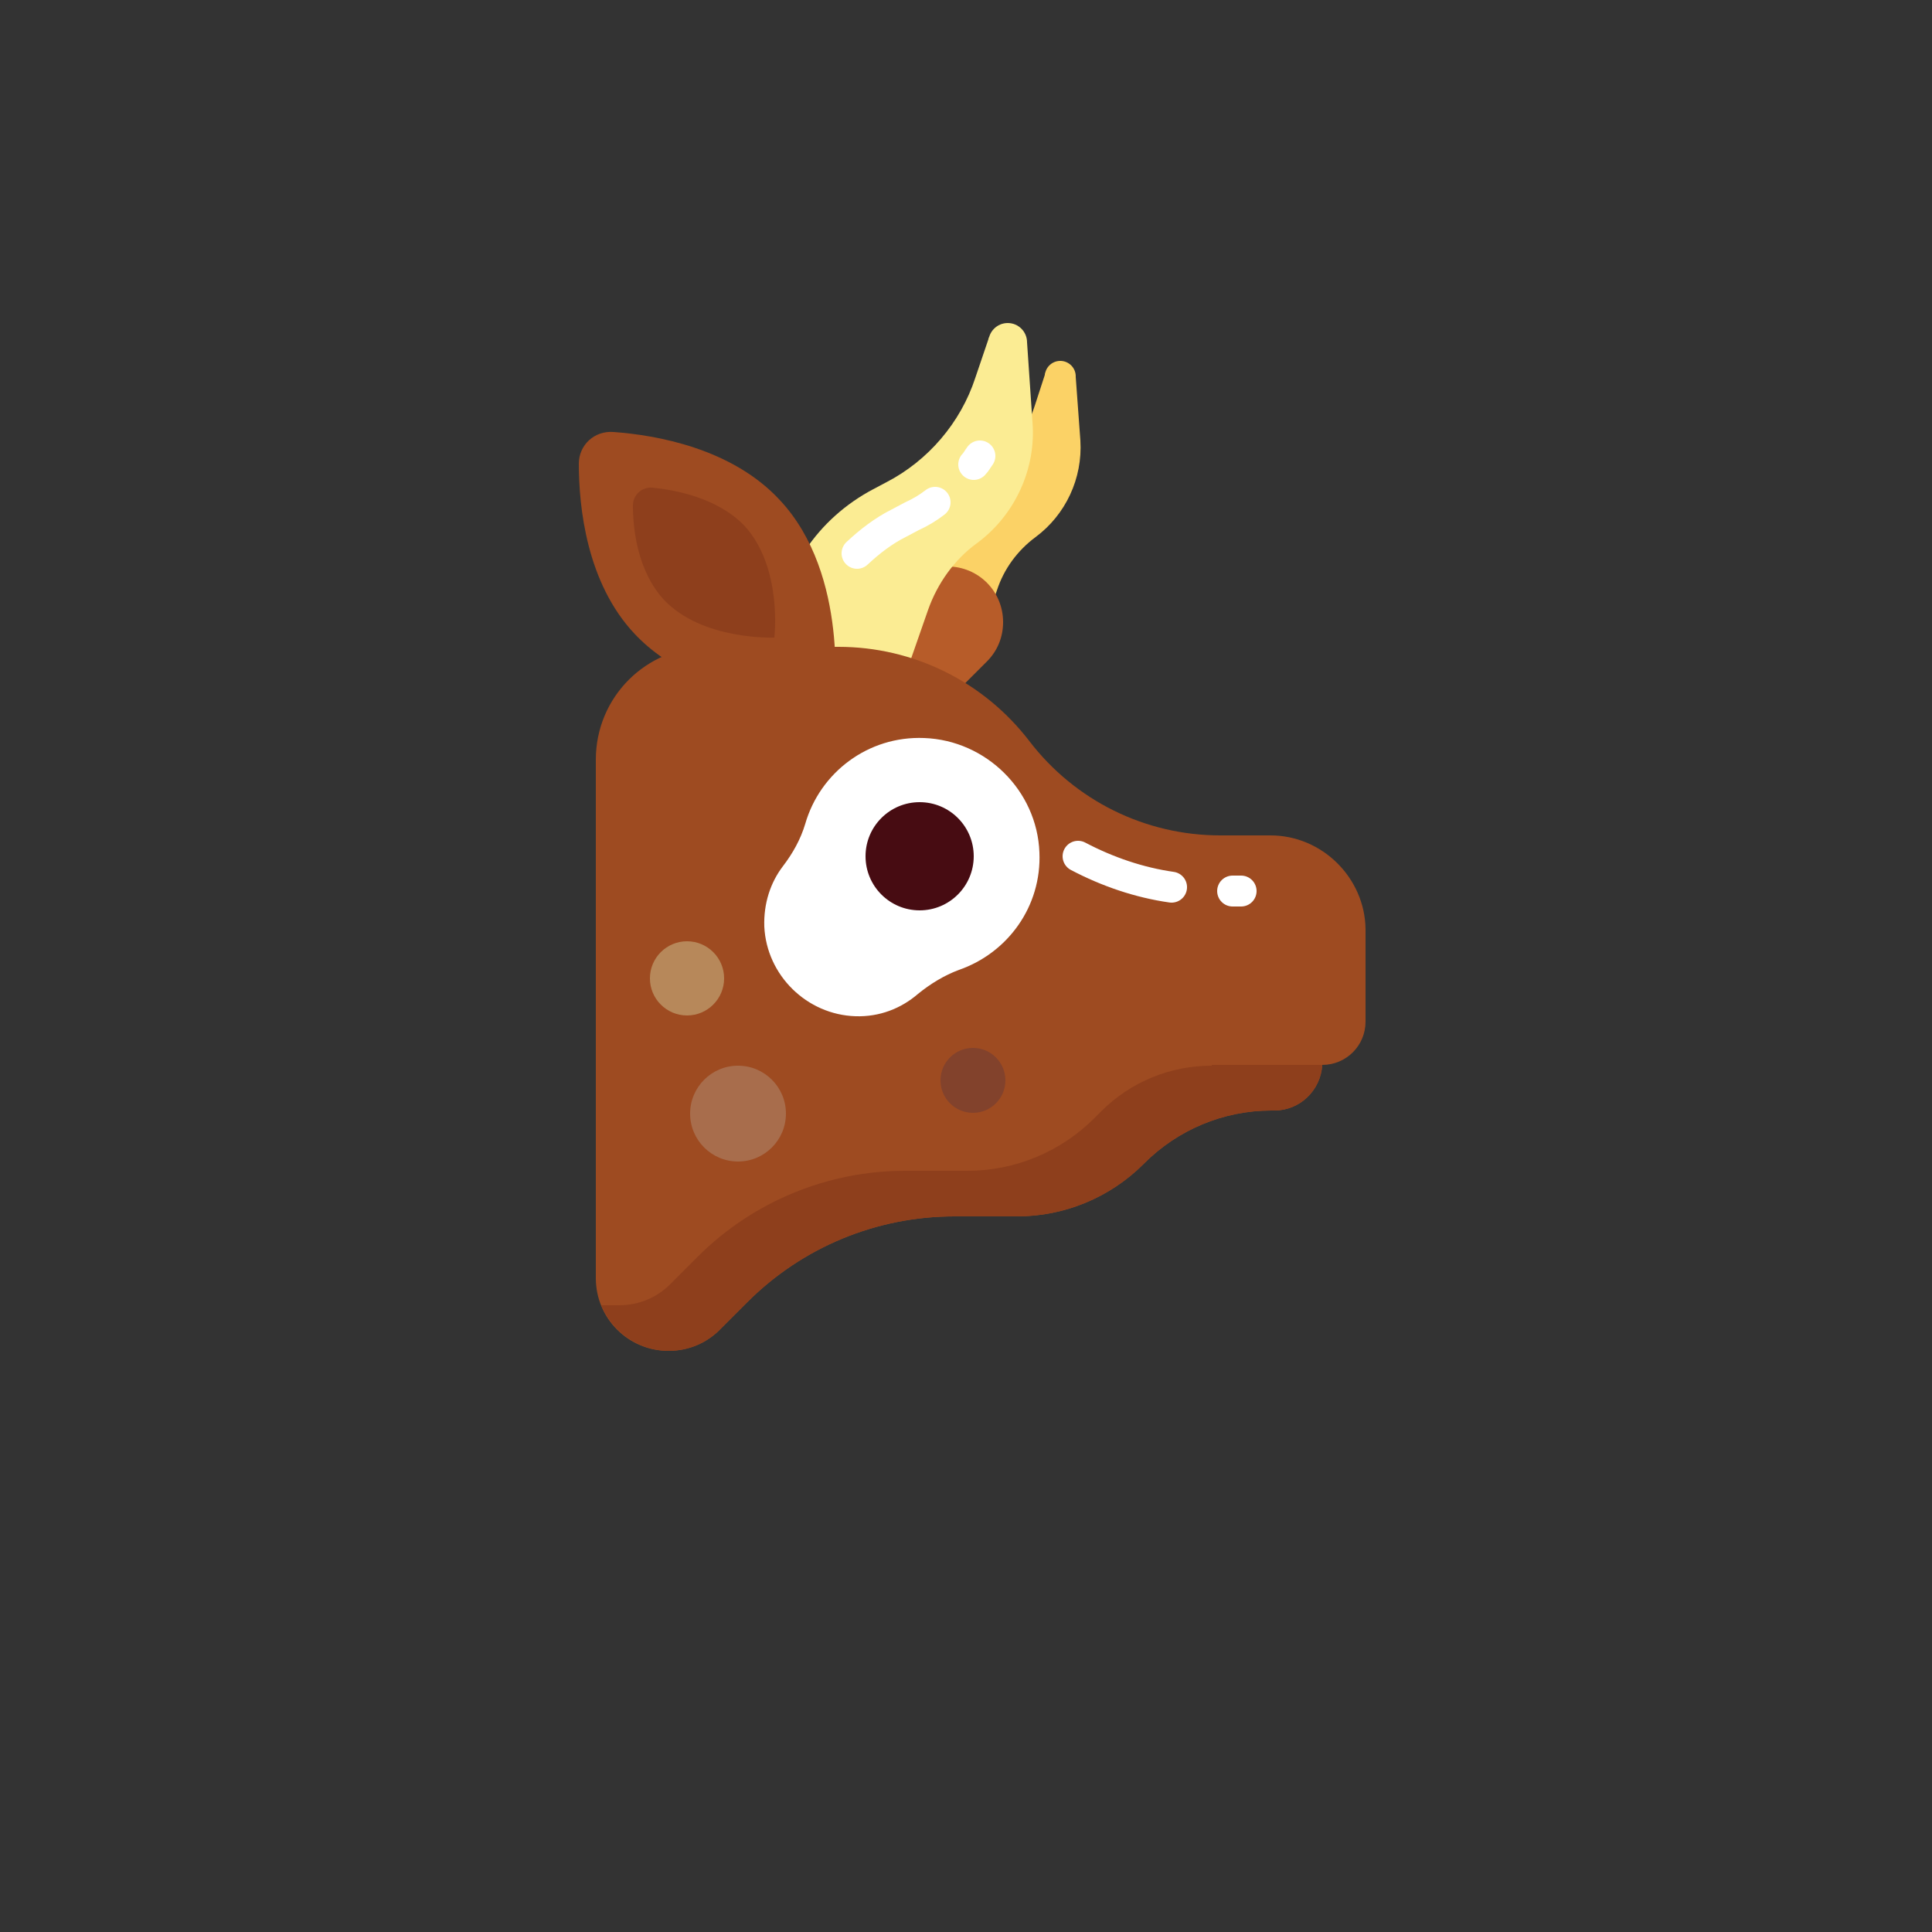 <?xml version="1.0" encoding="utf-8"?>
<!-- Generator: Adobe Illustrator 24.0.3, SVG Export Plug-In . SVG Version: 6.00 Build 0)  -->
<svg version="1.1" xmlns="http://www.w3.org/2000/svg" xmlns:xlink="http://www.w3.org/1999/xlink" x="0px" y="0px"
	 viewBox="0 0 250 250" enable-background="new 0 0 250 250" xml:space="preserve">
<rect x="0" y="0" width="250" height="250" fill="#333333" stroke="none"/>
<g id="baselines" display="none">
	<g display="inline" opacity="0.2">
		<line fill="none" stroke="#FF0000" stroke-width="0.5" stroke-miterlimit="10" x1="-14.5" y1="164.5" x2="264.5" y2="164.5"/>
	</g>
	<g display="inline" opacity="0.2">
		<g>
			
				<line fill="none" stroke="#FF0000" stroke-width="0.5" stroke-miterlimit="10" stroke-dasharray="3.986,5.978" x1="-6" y1="80.5" x2="260" y2="80.5"/>
		</g>
	</g>
	<g display="inline" opacity="0.2">
		<g>
			
				<line fill="none" stroke="#FF0000" stroke-width="0.5" stroke-miterlimit="10" stroke-dasharray="3.986,5.978" x1="125.5" y1="-1" x2="125.5" y2="265"/>
		</g>
	</g>
</g>
<g id="icon">
	<circle fill="#FBD266" cx="137.2" cy="48.7" r="2"/>
	<circle fill="#FBEC93" cx="130.4" cy="44.3" r="2.5"/>
	<path fill="#FBD266" d="M135.3,48.2l-1.4,4.3c-1.5,4.7-4.8,8.5-9.2,10.8l-1.3,0.7c-2.8,1.5-5.3,3.7-7,6.3l-10.2,15.4l20.4-2.4
		l2.4-6.9c0.9-2.8,2.7-5.2,5-6.9l0,0c3.9-2.9,6.1-7.6,5.8-12.5l-0.6-8.2L135.3,48.2z"/>
	<path fill="#B75C29" d="M123.4,89.9l4.3-4.3c1.4-1.4,2.1-3.2,2.1-5.1v0c0-4-3.2-7.2-7.2-7.2H91.5v17.2L123.4,89.9z"/>
	<path fill="#FBEC93" d="M128,43.6l-1.8,5.3c-1.9,5.8-6.1,10.7-11.5,13.5l-1.7,0.9c-3.6,1.9-6.6,4.6-8.8,7.9L91.5,90.5l25.6-3l3-8.6
		c1.2-3.4,3.4-6.5,6.3-8.6l0,0c4.9-3.6,7.7-9.6,7.2-15.7l-0.7-10.3L128,43.6z"/>
	<path fill="none" stroke="#FFFFFF" stroke-width="4" stroke-linecap="round" stroke-miterlimit="10" d="M121,65
		c-0.9,0.7-1.9,1.3-3,1.8l-1.7,0.9c-2,1-3.8,2.4-5.4,3.9"/>
	<path fill="none" stroke="#FFFFFF" stroke-width="4" stroke-linecap="round" stroke-miterlimit="10" d="M126.8,59
		c-0.3,0.4-0.5,0.8-0.8,1.1"/>
	<path fill="#9E4B21" d="M164.4,108.1h-6.5c-9.7,0-18.8-4.5-24.7-12.2l0,0c-5.9-7.7-15-12.2-24.7-12.2H91.7
		c-8.1,0-14.6,6.5-14.6,14.6v67.1c0,5.2,4.2,9.4,9.4,9.4c2.7,0,5.1-1.1,6.8-2.9l3.4-3.4c7.1-7.1,16.7-11.1,26.8-11.1h8.1
		c6.1,0,12-2.4,16.4-6.8l0.1-0.1c4.3-4.3,10.2-6.8,16.4-6.8h0.4c3.3,0,6-2.6,6.2-5.9c3.1,0,5.6-2.5,5.6-5.6v-12
		C176.6,113.6,171.1,108.1,164.4,108.1z"/>
	<path fill="#8E3F1C" d="M156.8,137.9c-5.4,0-10.5,2.1-14.3,5.9l-0.9,0.9c-4.3,4.3-10.2,6.8-16.4,6.8h-8.1c-10,0-19.7,4-26.8,11.1
		l-3.4,3.4c-1.7,1.8-4.1,2.9-6.8,2.9h-2.3c1.4,3.4,4.8,5.9,8.7,5.9c2.7,0,5.1-1.1,6.8-2.9l3.4-3.4c7.1-7.1,16.7-11.1,26.8-11.1h8.1
		c6.1,0,12-2.4,16.4-6.8l0.1-0.1c4.3-4.3,10.2-6.8,16.4-6.8h0.4c3.3,0,6-2.6,6.2-5.9c0.1,0,0.1,0,0.2,0H156.8z"/>
	<path fill="#FFFFFF" d="M134.5,110.3c-0.3-8-6.9-14.5-14.9-14.8c-7.3-0.3-13.5,4.5-15.4,11.1c-0.6,2-1.6,3.8-2.9,5.5
		c-1.6,2.1-2.5,4.8-2.4,7.8c0.3,6.3,5.5,11.4,11.8,11.6c3.1,0.1,5.9-1,8.1-2.9c1.6-1.3,3.4-2.4,5.3-3.1
		C130.4,123.3,134.8,117.3,134.5,110.3z"/>
	<circle fill="#470C12" cx="119" cy="110.8" r="7"/>
	<path fill="#9E4B21" d="M100.9,64.7c9.1,9.7,7,26.2,7,26.2S91.2,91.7,82.1,82c-6.2-6.6-7.2-16.4-7.2-22c0-2.4,2-4.3,4.5-4.1
		C84.9,56.3,94.7,58,100.9,64.7z"/>
	<path fill="#8E3F1C" d="M96.3,68c5,5.4,3.9,14.5,3.9,14.5s-9.3,0.4-14.3-4.9c-3.4-3.7-4-9.1-4-12.2c0-1.3,1.1-2.4,2.5-2.3
		C87.4,63.4,92.8,64.4,96.3,68z"/>
	<path fill="none" stroke="#FFFFFF" stroke-width="4" stroke-linecap="round" stroke-miterlimit="10" d="M159.5,115.3
		c0.4,0,0.7,0,1.1,0"/>
	<path fill="none" stroke="#FFFFFF" stroke-width="4" stroke-linecap="round" stroke-miterlimit="10" d="M139.5,110.8
		c3.8,2,7.9,3.4,12.1,4"/>
	<circle fill="#B7885A" cx="88.9" cy="126.6" r="4.8"/>
	<circle fill="#A86D4C" cx="95.5" cy="144.1" r="6.2"/>
	<circle fill="#82422C" cx="125.9" cy="139.8" r="4.2"/>
</g>
</svg>
